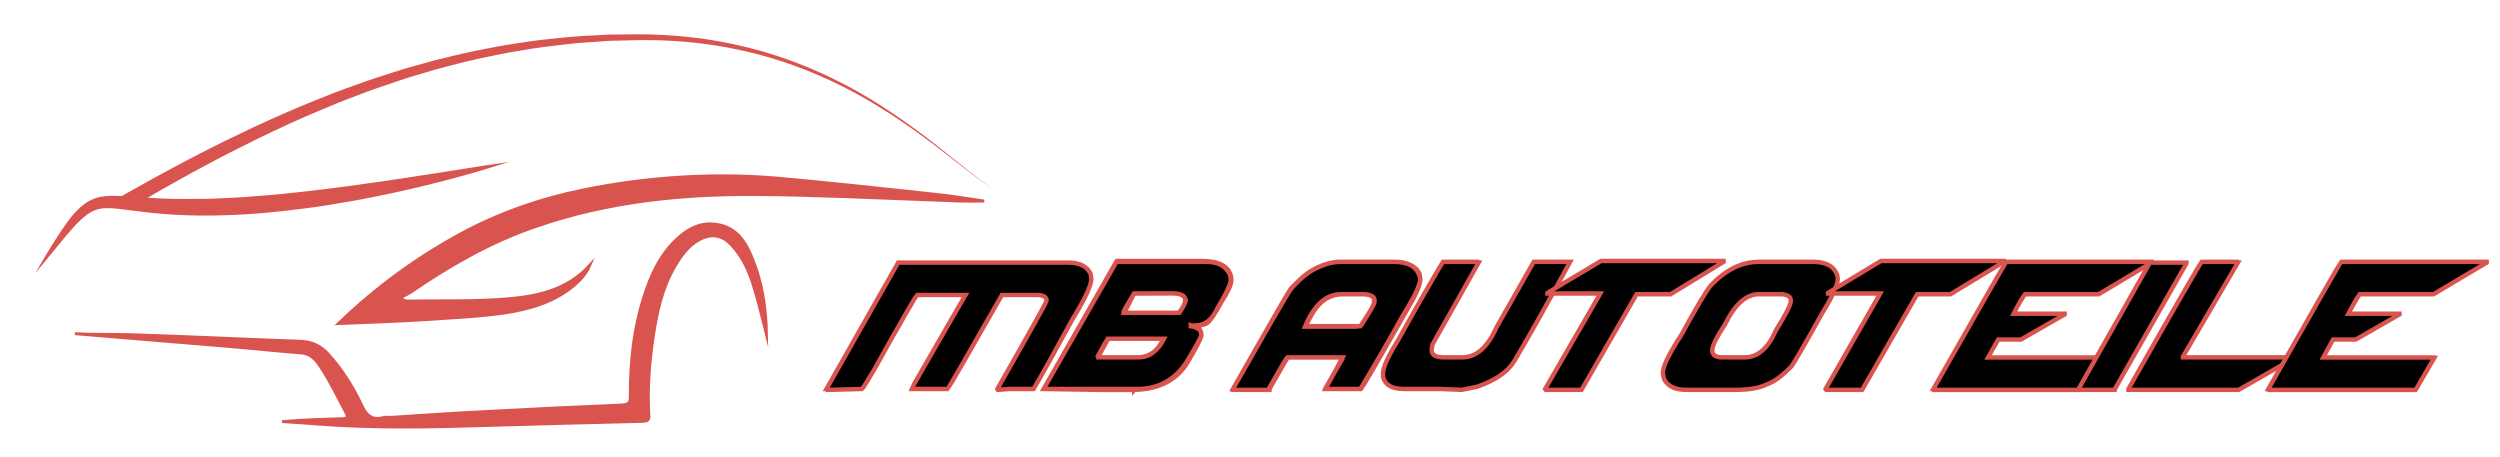 <?xml version="1.0" encoding="utf-8"?>
<!-- Generator: Adobe Illustrator 16.0.0, SVG Export Plug-In . SVG Version: 6.00 Build 0)  -->
<!DOCTYPE svg PUBLIC "-//W3C//DTD SVG 1.1//EN" "http://www.w3.org/Graphics/SVG/1.1/DTD/svg11.dtd">
<svg version="1.1" id="Warstwa_1" xmlns="http://www.w3.org/2000/svg" xmlns:xlink="http://www.w3.org/1999/xlink" x="0px" y="0px"
	 width="282.5px" height="51.67px" viewBox="0 0 282.5 51.67" enable-background="new 0 0 282.5 51.67" xml:space="preserve">
<path fill-rule="evenodd" clip-rule="evenodd" d="M43-92"/>
<g>
	<g>
		<path fill-rule="evenodd" clip-rule="evenodd" fill="#D9544F" stroke="#D9544F" stroke-width="0.329" stroke-miterlimit="10" d="
			M86.617,37.85c-0.05-3.076-0.501-6.137-1.768-9.025c-0.665-1.581-1.688-3.049-3.604-3.423c-1.491-0.321-2.792,0.08-3.981,0.962
			c-2.166,1.659-3.371,3.905-4.228,6.367c-1.371,3.903-1.841,7.936-1.808,12.024c0.021,0.748-0.19,0.96-0.948,1.012
			c-5.203,0.214-10.406,0.465-15.608,0.75c-3.462,0.162-6.952,0.427-10.441,0.641c-0.325,0.014-0.705-0.051-1.028,0.054
			c-1.354,0.32-1.892-0.482-2.371-1.496c-0.987-2.088-2.231-4.037-3.802-5.767c-0.867-0.922-1.842-1.35-3.144-1.389
			c-6.055-0.214-12.099-0.506-18.145-0.709c-2.434-0.108-4.871-0.017-7.285-0.146c5.752,0.467,11.509,0.963,17.249,1.43
			c2.762,0.228,5.581,0.535,8.345,0.749c1.279,0.107,1.842,1.069,2.385,1.905c0.975,1.518,1.786,3.207,2.652,4.834
			c0.301,0.511,0.108,0.696-0.46,0.696c-2.248,0.051-4.493,0.14-6.746,0.321c1.261,0.078,2.547,0.158,3.816,0.264
			c6.558,0.509,13.132,0.376,19.694,0.164c5.745-0.164,11.508-0.322,17.269-0.455c0.495-0.029,0.706-0.136,0.663-0.677
			c-0.173-2.928,0.043-5.875,0.476-8.764c0.408-2.82,1.004-5.602,2.49-8.126c0.787-1.327,1.729-2.607,3.248-3.198
			c1.133-0.427,2.168-0.162,3.036,0.742c1.409,1.45,2.167,3.269,2.709,5.146C85.809,34.447,86.193,36.206,86.617,37.85z"/>
		<path fill-rule="evenodd" clip-rule="evenodd" fill="#D9544F" stroke="#D9544F" stroke-width="0.329" stroke-miterlimit="10" d="
			M38.236,36.565c3.551-0.145,6.86-0.252,10.214-0.466c2.868-0.208,5.789-0.322,8.676-0.749c2.424-0.384,4.893-1.03,6.977-2.513
			c1.083-0.786,2.013-1.62,2.554-2.868c-2.597,2.878-6.132,3.563-9.661,3.83c-3.583,0.275-7.193,0.16-10.779,0.214
			c-0.2,0-0.362-0.019-0.563-0.054c-0.122-0.107-0.232-0.267-0.341-0.373c0.325-0.162,0.687-0.313,0.974-0.483
			c4.491-3.088,9.144-5.777,14.347-7.541c8.125-2.808,16.494-3.644,24.985-3.581c6.531,0.054,13.088,0.374,19.638,0.613
			c1.951,0.081,3.953,0.187,5.955,0.123c-1.948-0.279-3.866-0.604-5.791-0.791c-5.914-0.64-11.828-1.281-17.754-1.815
			c-7.275-0.587-14.517-0.106-21.687,1.335c-4.952,1.014-9.738,2.67-14.165,5.111C46.894,29.253,42.416,32.553,38.236,36.565z"/>
	</g>
	<g>
		<path fill="#D9544F" d="M13.659,22.202c0,0,1.458-0.813,4.009-2.234c1.292-0.694,2.85-1.557,4.669-2.48
			c1.807-0.946,3.874-1.963,6.147-3.033c2.276-1.064,4.764-2.173,7.441-3.237c1.337-0.537,2.713-1.079,4.144-1.574
			c1.417-0.531,2.888-1.003,4.387-1.477c1.488-0.506,3.046-0.878,4.597-1.333c1.572-0.38,3.158-0.791,4.776-1.115
			c1.621-0.313,3.249-0.655,4.905-0.871c1.647-0.276,3.315-0.447,4.983-0.61c1.665-0.192,3.344-0.215,5.007-0.33
			c1.67-0.004,3.327-0.064,4.98-0.009c3.293,0.1,6.543,0.492,9.605,1.188c6.155,1.345,11.531,3.888,15.768,6.548
			c4.256,2.66,7.455,5.361,9.743,7.167c2.267,1.841,3.68,2.731,3.68,2.732c0,0-1.427-0.871-3.722-2.679
			c-2.314-1.773-5.551-4.425-9.829-7.012c-4.259-2.588-9.634-5.031-15.745-6.273c-3.047-0.645-6.248-0.985-9.519-1.036
			c-1.629-0.031-3.282,0.057-4.934,0.086c-1.648,0.141-3.311,0.189-4.958,0.406c-1.65,0.188-3.298,0.383-4.925,0.682
			c-1.636,0.24-3.243,0.604-4.841,0.939c-1.596,0.346-3.16,0.777-4.708,1.178c-1.529,0.475-3.063,0.866-4.528,1.392
			c-1.476,0.492-2.924,0.983-4.319,1.531c-1.407,0.512-2.762,1.07-4.077,1.623c-2.633,1.095-5.081,2.234-7.32,3.324
			c-2.236,1.097-4.27,2.138-6.049,3.105c-1.792,0.946-3.321,1.825-4.589,2.532c-2.525,1.46-3.968,2.294-3.968,2.294L13.659,22.202z"
			/>
	</g>
	<g>
		<path fill="#D9544F" d="M57.489,18.306c0,0-0.863,0.268-2.373,0.737c-1.509,0.468-3.682,1.077-6.315,1.738
			c-1.315,0.332-2.747,0.659-4.265,0.995c-1.522,0.315-3.125,0.664-4.799,0.948c-1.673,0.286-3.402,0.594-5.175,0.813
			c-1.771,0.228-3.575,0.434-5.388,0.582c-3.625,0.274-7.285,0.342-10.703,0.054c-1.707-0.117-3.354-0.374-4.857-0.55
			c-0.749-0.082-1.466-0.144-2.082-0.064c-0.619,0.068-1.156,0.307-1.655,0.665c-0.99,0.729-1.792,1.702-2.497,2.522
			c-0.696,0.847-1.303,1.585-1.803,2.194C4.574,30.159,4,30.857,4,30.857s0.444-0.788,1.258-2.144
			c0.411-0.676,0.902-1.501,1.52-2.421c0.626-0.916,1.289-1.982,2.403-2.961c0.552-0.484,1.303-0.911,2.13-1.073
			c0.825-0.174,1.626-0.132,2.417-0.103c1.582,0.084,3.179,0.218,4.847,0.285c1.665,0.073,3.387,0.038,5.137,0.018
			c1.751-0.057,3.531-0.146,5.309-0.303c1.78-0.123,3.56-0.302,5.309-0.504c1.749-0.208,3.474-0.403,5.139-0.636
			c1.666-0.236,3.276-0.463,4.804-0.68c1.527-0.233,2.971-0.454,4.304-0.657c2.67-0.42,4.896-0.77,6.453-1.015
			C56.595,18.436,57.489,18.306,57.489,18.306z"/>
	</g>
</g>
<g>
	<path stroke="#D9544F" stroke-width="0.5" stroke-miterlimit="10" d="M120.731,29.673c1.308,0,2.145,0.463,2.507,1.282l0.084,0.549
		c0,0.686-0.667,2.197-2.089,4.491c-1.967,3.582-3.432,6.263-4.439,7.959h-2.748l-1.281,0.102l-0.061-0.102
		c3.68-6.448,5.518-9.756,5.518-9.887l0.037-0.137c0-0.323-0.274-0.527-0.871-0.595h-4.172c-3.963,6.957-6.041,10.537-6.132,10.619
		h-4.074c0.056-0.183,1.413-2.518,4.006-7.014l2.083-3.605h-5.483c-0.104,0.095-1.727,2.843-4.779,8.337
		c-0.856,1.466-1.333,2.214-1.433,2.282l-3.683,0.102h-0.243l-0.043-0.102h-0.041l8.101-14.282H120.731z"/>
	<path stroke="#D9544F" stroke-width="0.5" stroke-miterlimit="10" d="M135.751,29.49c1.921,0,3.022,0.549,3.327,1.648l0.063,0.366
		v0.182c0,0.464-0.367,1.283-1.101,2.406c-0.916,1.673-1.514,2.517-1.889,2.517c-0.126,0.12-0.603,0.203-1.5,0.204v0.044
		c0.641,0,1.006,0.277,1.101,0.832v0.224c-0.011,0.282-0.55,1.334-1.608,3.112c-1.253,2.016-3.346,3.033-6.27,3.033h-3.499
		l-6.444-0.102l0,0l8.285-14.465H135.751z M126.316,29.586h9.984c1.314,0,2.2,0.453,2.69,1.464l0.088,0.55
		c0,0.452-0.488,1.552-1.498,3.199c-0.592,1.289-1.391,1.97-2.472,1.97l-0.457,0.043l-0.093-0.043v0.087
		c0.76,0.136,1.183,0.421,1.183,0.97c0,0.268-0.593,1.324-1.732,3.197c-1.374,1.996-3.205,2.931-5.495,2.931h-0.293l-0.073,0.102
		l-0.009-0.102h-10.125h-0.029h-0.054l8.203-14.369H126.316z M124.027,40.379h4.603c1.257,0,2.201-0.719,2.842-2.101l0,0h-6.253
		c-0.091,0-0.458,0.648-1.191,2.014V40.379z M125.218,38.278l-1.1,2.014v0.086h4.427c1.318,0,2.285-0.719,2.99-2.101H125.218z
		 M128.138,33.166c-0.791,1.311-1.18,2-1.18,2.098v0.084h3.295h2.971c0.485-0.635,0.694-1.098,0.694-1.331v-0.174
		c0-0.467-0.524-0.691-1.56-0.691h-0.214L128.138,33.166z M129.338,33.166h-1.191l-1.099,2.183h1.831h4.396
		c0.46-0.732,0.714-1.184,0.714-1.464c-0.164-0.481-0.621-0.732-1.447-0.732L129.338,33.166z"/>
	<path stroke="#D9544F" stroke-width="0.5" stroke-miterlimit="10" d="M157.414,29.586c1.57,0,2.577,0.453,2.992,1.369l0.085,0.549
		v0.097c0,0.635-0.548,1.83-1.648,3.663c-3.222,5.677-4.944,8.608-5.035,8.691h-4.033l1.941-3.563h-6.175
		c-0.146,0.111-0.807,1.314-2.09,3.563v0.102h-4.126v-0.102c3.987-7.004,6.157-10.802,6.55-11.353
		c1.127-1.185,1.988-1.917,2.677-2.196c0.857-0.454,1.684-0.733,2.6-0.82H157.414z M151.608,29.586h6.044
		c1.456,0,2.38,0.55,2.752,1.584l0.085,0.333c0,0.723-0.731,2.157-2.105,4.393c-1.373,2.48-2.929,5.169-4.663,8.058h-0.156h-3.699
		l-0.093-0.083l1.927-3.343v-0.137h-6.233c-0.129,0.083-0.827,1.287-2.11,3.563l-0.183,0.102h-3.758l-0.066-0.102h-0.026
		c3.943-6.959,6.144-10.707,6.473-11.193C147.512,30.685,149.467,29.586,151.608,29.586z M147.464,36.912h5.519
		c0.583,0,0.915-0.099,0.915-0.303c0.916-1.355,1.374-2.208,1.374-2.517v-0.333c-0.183-0.328-0.549-0.511-1.282-0.511h-2.472
		C149.867,33.248,148.491,34.434,147.464,36.912z M147.546,36.857h6.176c1.092-1.604,1.602-2.528,1.602-2.765v-0.162
		c0-0.479-0.509-0.683-1.517-0.683h-2.016c-1.65,0-2.84,0.872-3.757,2.649C147.721,36.447,147.546,36.787,147.546,36.857z"/>
	<path stroke="#D9544F" stroke-width="0.5" stroke-miterlimit="10" d="M177.351,29.586h0.075l0,0
		c-2.792,5.121-4.87,8.791-6.282,11.171c-0.761,1.273-2.187,2.239-4.251,2.95l-1.732,0.349l-2.38-0.102h-4.12
		c-1.373,0-2.146-0.448-2.379-1.365l-0.001-0.377c0-0.689,0.55-1.92,1.648-3.681c3.209-5.746,4.947-8.676,5.129-8.945h3.935
		l0.046,0.087h0.045l-5.216,9.253l-0.094,0.55v0.083c0,0.549,0.46,0.818,1.343,0.818h2.135c1.581,0,2.864-1.157,3.848-3.383
		l4.216-7.41H177.351z"/>
	<path stroke="#D9544F" stroke-width="0.5" stroke-miterlimit="10" d="M180.902,29.49h13.865v0.096l-5.994,3.662h-3.84
		l-6.228,10.809h-4.025l-0.08-0.102l6.234-10.789h-5.972v-0.071L180.902,29.49z"/>
	<path stroke="#D9544F" stroke-width="0.5" stroke-miterlimit="10" d="M198.794,29.586h6.086c1.505,0,2.422,0.54,2.747,1.584
		l0.041,0.333c0,0.646-0.549,1.927-1.737,3.844c-1.93,3.479-3.111,5.493-3.477,6.03c-1.018,1.048-1.936,1.76-2.852,2.077
		c-0.808,0.403-2.017,0.601-3.555,0.601h-5.497c-1.275,0-2.099-0.429-2.5-1.2c-0.065-0.267-0.148-0.55-0.148-0.733
		c0-0.732,0.698-2.132,2.1-4.297c1.652-3.027,2.751-4.858,3.254-5.494C194.95,30.502,196.779,29.586,198.794,29.586z
		 M193.486,39.529v0.081c0,0.499,0.366,0.769,1.144,0.769h2.516c1.466,0,2.64-1.001,3.51-3.016c1.146-1.832,1.697-2.93,1.697-3.295
		v-0.137c0-0.373-0.309-0.595-0.949-0.683h-2.671c-1.403,0-2.686,1.129-3.783,3.361C193.96,38.118,193.486,39.11,193.486,39.529z"/>
	<path stroke="#D9544F" stroke-width="0.5" stroke-miterlimit="10" d="M212.534,29.49h13.898v0.096l-6.035,3.662h-3.758
		l-6.224,10.809h-4.054l-0.072-0.102l6.174-10.789h-5.894v-0.071L212.534,29.49z"/>
	<path stroke="#D9544F" stroke-width="0.5" stroke-miterlimit="10" d="M226.71,29.586h16.416v0.087l-5.976,3.575h-8.322
		c-0.288,0.367-0.733,1.1-1.283,2.199h5.759v0.083l-4.947,2.839h-2.563l-1.146,2.023h12.449l0.053,0.063h0.033
		c-1.314,2.319-2.018,3.5-2.094,3.603h-16.522l-0.008-0.102h-0.088C223.871,34.484,226.607,29.673,226.71,29.586z"/>
	<path stroke="#D9544F" stroke-width="0.5" stroke-miterlimit="10" d="M247.068,29.673v0.091l-8.086,14.19l-0.013,0.102h-4.017
		v-0.102h-0.074l8.064-14.282H247.068z"/>
	<path stroke="#D9544F" stroke-width="0.5" stroke-miterlimit="10" d="M248.788,29.586h4.011l0.02,0.087h0.063l-6.205,10.619v0.086
		h12.554v0.076l-6.265,3.603h-12.454v-0.102C245.797,34.627,248.564,29.856,248.788,29.586z"/>
	<path stroke="#D9544F" stroke-width="0.5" stroke-miterlimit="10" d="M264.544,29.586h16.448v0.087l-6.009,3.575h-8.335
		c-0.274,0.367-0.71,1.1-1.28,2.199h5.77v0.083l-4.946,2.839h-2.563l-1.104,2.023h12.454l0.005,0.063h0.077
		c-1.359,2.319-2.022,3.5-2.091,3.603h-16.563l-0.013-0.102h-0.071C261.705,34.484,264.453,29.673,264.544,29.586z"/>
</g>
</svg>
